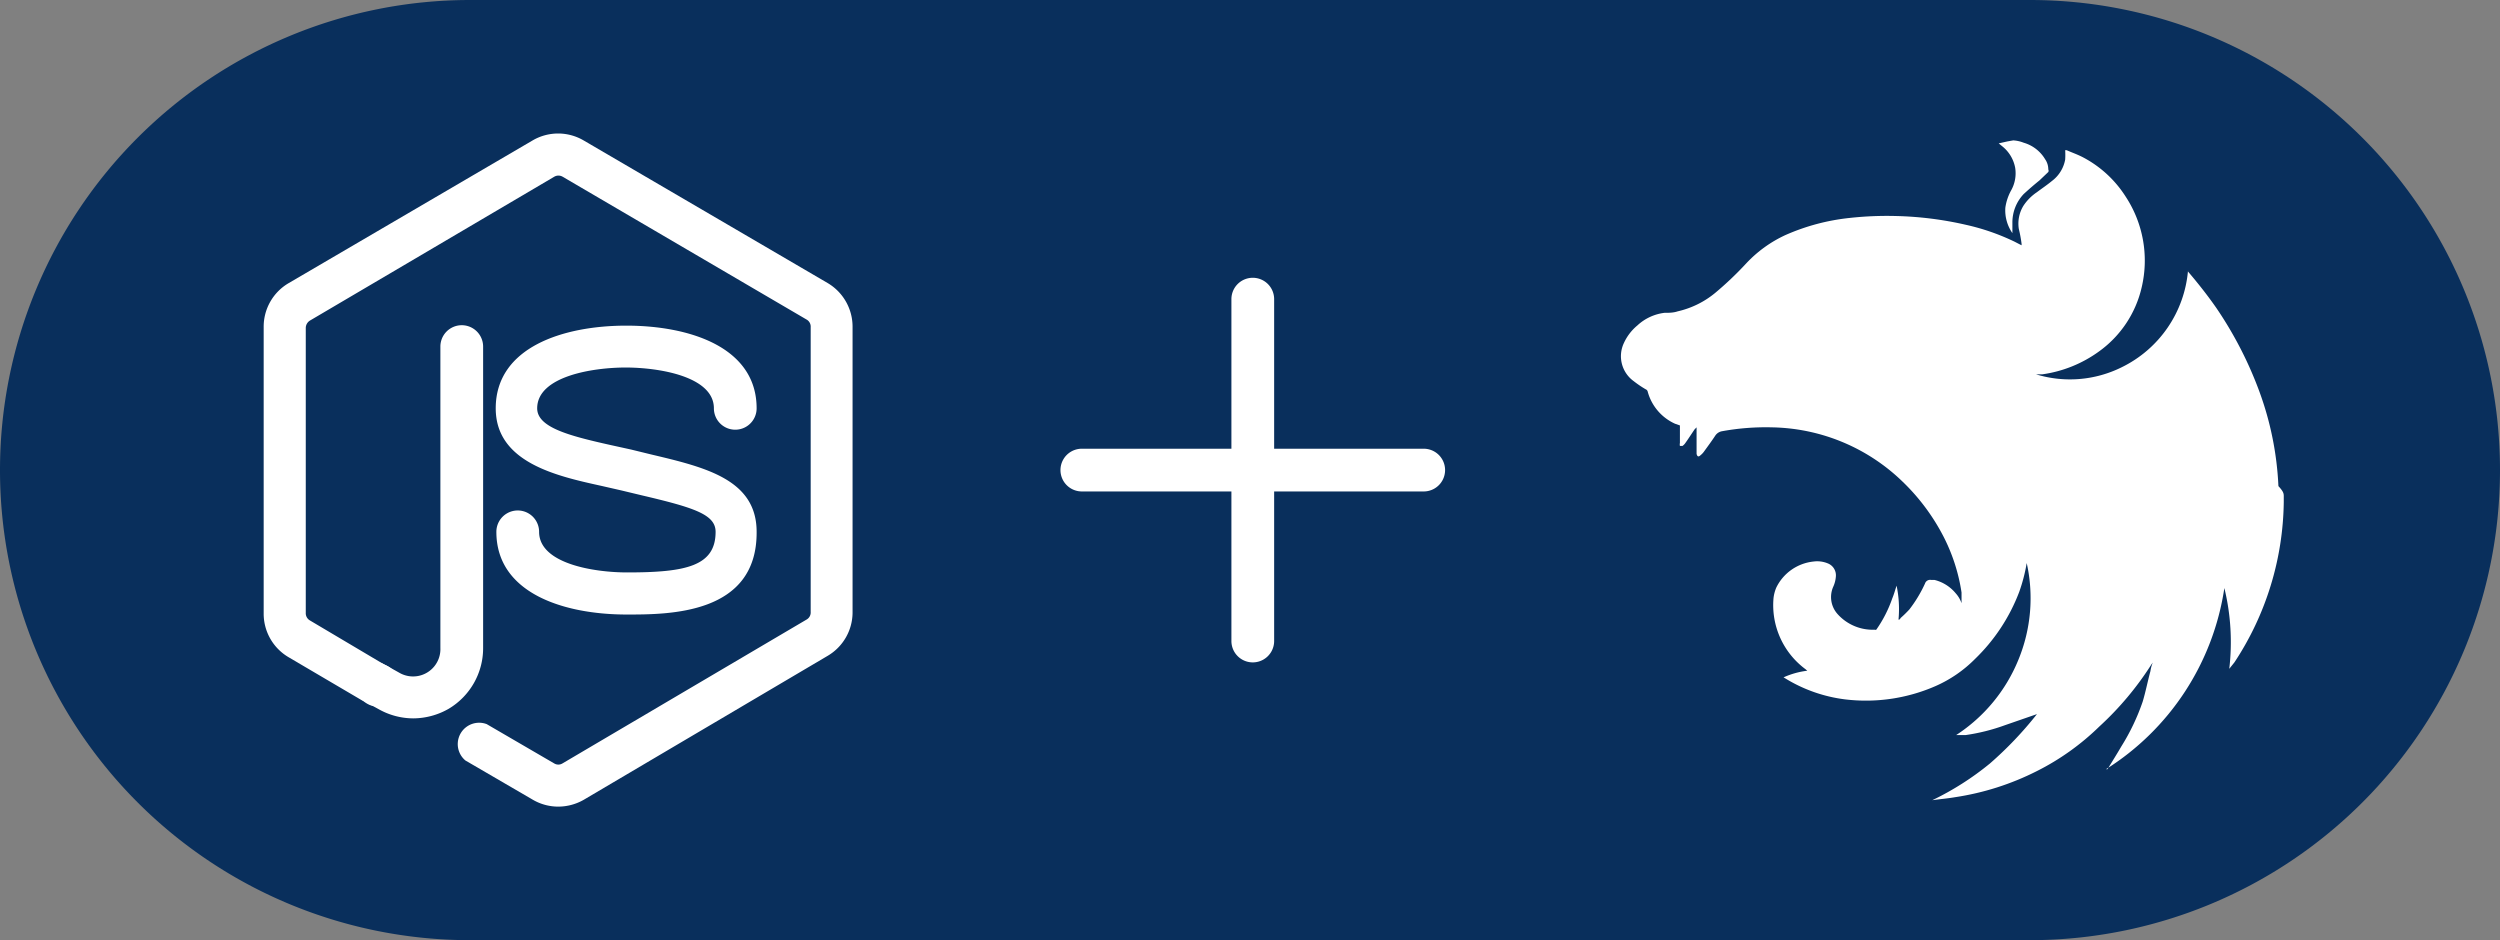 <svg xmlns="http://www.w3.org/2000/svg" xmlns:xlink="http://www.w3.org/1999/xlink" viewBox="0 0 117 44"><rect x="0" y="0" width="117" height="44" fill="#808080" stroke="none"/><defs><style>.cls-1{fill:none;}.cls-2{fill:#092f5c;}.cls-3{clip-path:url(#clip-path);}.cls-4{fill:#fff;}.cls-5{clip-path:url(#clip-path-2);}</style><clipPath id="clip-path"><rect class="cls-1" x="46.63" y="10" width="24" height="24"/></clipPath><clipPath id="clip-path-2"><rect class="cls-1" x="10.13" y="6" width="32" height="32"/></clipPath></defs><title>nest</title><g id="Layer_2" data-name="Layer 2"><g id="Layer_6" data-name="Layer 6"><g id="Layer_3" data-name="Layer 3"><path class="cls-2" d="M22,0H95a22,22,0,0,1,22,22h0A22,22,0,0,1,95,44H22A22,22,0,0,1,0,22H0A22,22,0,0,1,22,0Z"/></g><g id="layer"><g id="plus"><g class="cls-3"><path class="cls-4" d="M58.63,13a1,1,0,0,0-1,1v7h-7a1,1,0,1,0,0,2h7v7a1,1,0,0,0,2,0V23h7a1,1,0,0,0,0-2h-7V14A1,1,0,0,0,58.63,13Z"/></g></g><g id="node_js" data-name="node js"><g class="cls-5"><path class="cls-4" d="M19.34,33.62a3.32,3.32,0,0,1-1.6-.42l-.69-.38a1,1,0,0,1-.37-1.34A1,1,0,0,1,18,31.1l.68.38a1.28,1.28,0,0,0,1.93-1.16V16.22a1,1,0,0,1,2,0v14.1A3.3,3.3,0,0,1,21,33.17,3.36,3.36,0,0,1,19.34,33.62Z"/><path class="cls-4" d="M26.13,37.75a2.36,2.36,0,0,1-1.19-.32l-3.16-1.84a1,1,0,0,1,1-1.7l3.16,1.84a.37.37,0,0,0,.38,0L37.74,29a.38.38,0,0,0,.2-.36V15.31a.38.38,0,0,0-.2-.36L26.33,8.27a.39.39,0,0,0-.39,0L14.51,15a.41.41,0,0,0-.2.36V28.68a.39.39,0,0,0,.2.36L18,31.11A1,1,0,1,1,17.32,33a1.22,1.22,0,0,1-.29-.17l-3.52-2.07a2.36,2.36,0,0,1-1.17-2.06V15.31a2.36,2.36,0,0,1,1.17-2.06L24.93,6.57a2.36,2.36,0,0,1,2.38,0l11.43,6.68a2.37,2.37,0,0,1,1.16,2.06V28.69a2.36,2.36,0,0,1-1.16,2L27.32,37.43A2.41,2.41,0,0,1,26.13,37.75Z"/><path class="cls-4" d="M29.33,28.76c-2.95,0-6.1-1-6.1-3.87a1,1,0,0,1,2,0c0,1.5,2.59,1.9,4.12,1.9,2.74,0,4.14-.29,4.14-1.9,0-.81-1-1.13-3.42-1.7l-1-.24-.92-.21c-2.09-.46-4.95-1.09-4.95-3.63,0-2.86,3.16-3.87,6.11-3.87s6.1,1,6.1,3.87a1,1,0,0,1-2,0c0-1.5-2.59-1.91-4.13-1.91s-4.14.41-4.14,1.91c0,.89,1.48,1.28,3.4,1.71l1,.22.94.23c2.53.6,4.93,1.17,4.93,3.62C35.44,28.76,31.31,28.76,29.33,28.76Z"/></g></g><path class="cls-4" d="M106.88,23.22v.28a13.9,13.9,0,0,1-2.31,7.5l-.24.3h0a10.7,10.7,0,0,0-.23-3.78A12.13,12.13,0,0,1,98.56,36h.07c.22-.36.44-.71.65-1.07a10.12,10.12,0,0,0,1-2.1c.14-.47.23-.94.36-1.42a1.6,1.6,0,0,1,.11-.4h0l-.06.08A14.45,14.45,0,0,1,98.25,34a11.68,11.68,0,0,1-2.93,2.09,12.6,12.6,0,0,1-3.83,1.22c-.35.06-.71.09-1.06.14h0a13.42,13.42,0,0,0,2.7-1.72,17.17,17.17,0,0,0,2.2-2.31h0l-1.5.52A9.13,9.13,0,0,1,92,34.4h-.45a7.64,7.64,0,0,0,2.91-3.52,7.56,7.56,0,0,0,.39-4.53,7.88,7.88,0,0,1-.35,1.35,8.6,8.6,0,0,1-2.07,3.14,6,6,0,0,1-1.85,1.27,8.13,8.13,0,0,1-4.24.62,7,7,0,0,1-2.67-.91l-.2-.12a3.82,3.82,0,0,1,1.11-.31l-.08-.07A3.73,3.73,0,0,1,83,28a1.76,1.76,0,0,1,.13-.5,2.19,2.19,0,0,1,1.74-1.22,1.3,1.3,0,0,1,.68.09.6.6,0,0,1,.37.59,1.41,1.41,0,0,1-.12.49A1.19,1.19,0,0,0,86,28.74a2.21,2.21,0,0,0,1.75.73.06.06,0,0,0,.06,0A5.89,5.89,0,0,0,88.56,28c.08-.19.13-.38.2-.59A5.3,5.3,0,0,1,88.85,29s.08,0,.09-.07a5.44,5.44,0,0,0,.42-.41,6.18,6.18,0,0,0,.73-1.21.25.25,0,0,1,.28-.17h.16a1.87,1.87,0,0,1,1,.63,1.33,1.33,0,0,1,.27.46v-.5a8.49,8.49,0,0,0-.86-2.65,9.78,9.78,0,0,0-1.89-2.53A9,9,0,0,0,82.93,20a11.39,11.39,0,0,0-2.33.18.48.48,0,0,0-.32.2c-.17.26-.35.5-.53.75a.85.85,0,0,1-.16.17c-.1.1-.16.07-.19-.06V20l-.09.09c-.15.22-.29.44-.44.65a.53.53,0,0,1-.13.13h-.12a.33.33,0,0,1,0-.14v-.82l-.23-.08a2.31,2.31,0,0,1-1.28-1.51.15.15,0,0,0-.09-.1,5,5,0,0,1-.56-.38A1.44,1.44,0,0,1,76,16.05a2.31,2.31,0,0,1,.63-.82,2.27,2.27,0,0,1,1.27-.59c.21,0,.41,0,.62-.07a4.22,4.22,0,0,0,1.76-.87,15.54,15.54,0,0,0,1.44-1.37A5.89,5.89,0,0,1,83.56,11a10,10,0,0,1,3-.8,15.92,15.92,0,0,1,2.19-.09,16.24,16.24,0,0,1,3.25.41,10.44,10.44,0,0,1,2.28.79l.33.17v-.07a6.11,6.11,0,0,0-.13-.7,1.6,1.6,0,0,1,.21-1.07A2.26,2.26,0,0,1,95.32,9c.24-.18.48-.34.71-.53a1.61,1.61,0,0,0,.62-1,3.23,3.23,0,0,0,0-.44h.07c.25.11.51.2.76.33a5.27,5.27,0,0,1,2,1.84,5.45,5.45,0,0,1,.75,4.25,5.09,5.09,0,0,1-2,3,5.9,5.9,0,0,1-2.66,1.07h-.28a5.44,5.44,0,0,0,4-.33,5.56,5.56,0,0,0,3.11-4.54v.06c.47.55.92,1.12,1.33,1.71a18,18,0,0,1,2,3.88,14.75,14.75,0,0,1,.9,4.45C106.86,23,106.88,23.09,106.88,23.22Z"/><path class="cls-4" d="M94.22,6.57a1.59,1.59,0,0,1,.49.11,1.72,1.72,0,0,1,1,.77.83.83,0,0,1,.15.48.13.13,0,0,1,0,.12l-.42.4c-.25.2-.49.41-.73.63a1.93,1.93,0,0,0-.53,1.33v.5h0a1.87,1.87,0,0,1-.33-1.19,2.37,2.37,0,0,1,.26-.79,1.64,1.64,0,0,0,.2-1.08,1.68,1.68,0,0,0-.6-1l-.17-.14.4-.09Z"/></g></g></g></svg>